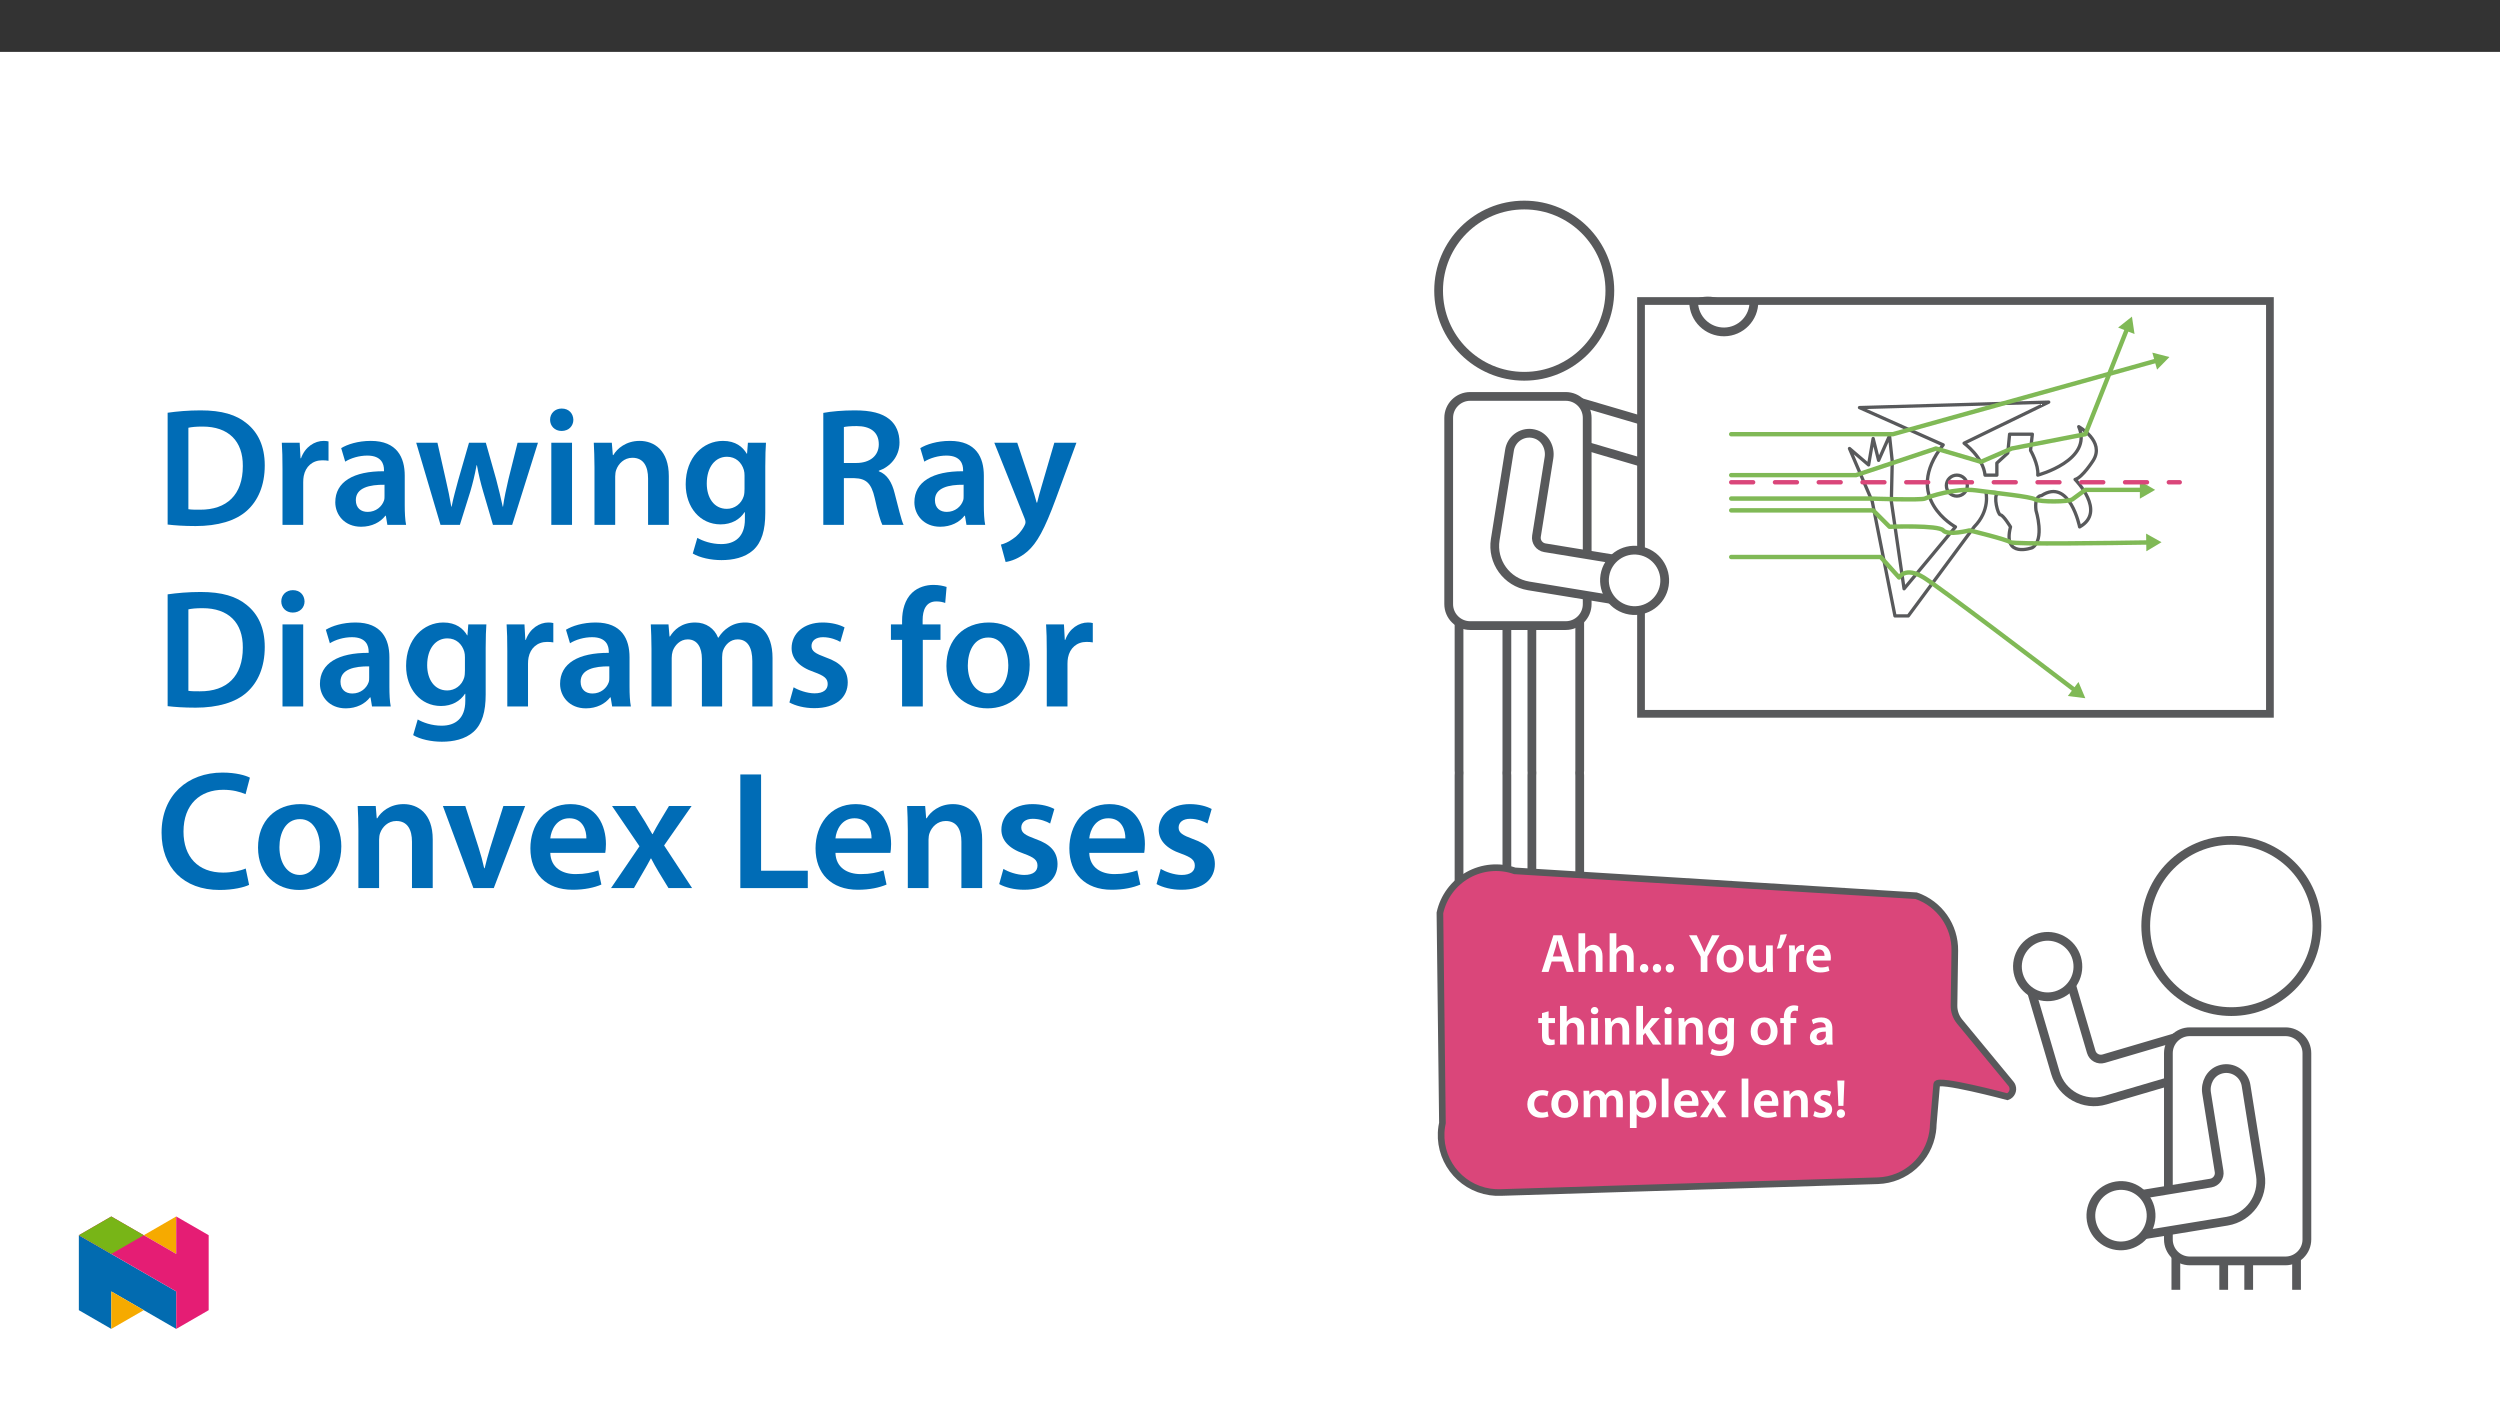 ﻿<?xml version="1.0" encoding="utf-8"?>
<svg xmlns="http://www.w3.org/2000/svg" xmlns:xlink="http://www.w3.org/1999/xlink" viewBox="0 0 960 540" version="1.1">
  <rect x="0" y="0" width="960" height="540" fill="#333333" stroke="none"/>
  <defs>
    <g>
      <symbol overflow="visible" id="glyph0-0">
        <path style="stroke:none;" d="M 0 0 L 10.469 0 L 10.469 -14.641 L 0 -14.641 Z M 5.234 -8.266 L 1.672 -13.594 L 8.766 -13.594 Z M 5.859 -7.328 L 9.422 -12.656 L 9.422 -1.984 Z M 1.672 -1.047 L 5.234 -6.375 L 8.766 -1.047 Z M 1.047 -12.656 L 4.578 -7.328 L 1.047 -1.984 Z M 1.047 -12.656 " />
      </symbol>
      <symbol overflow="visible" id="glyph0-1">
        <path style="stroke:none;" d="M 8.766 -4 L 10.047 0 L 12.828 0 L 8.219 -14.094 L 4.953 -14.094 L 0.422 0 L 3.078 0 L 4.281 -4 Z M 4.734 -5.938 L 5.812 -9.422 C 6.047 -10.25 6.281 -11.234 6.469 -12.047 L 6.531 -12.047 C 6.734 -11.234 6.969 -10.266 7.234 -9.422 L 8.328 -5.938 Z M 4.734 -5.938 " />
      </symbol>
      <symbol overflow="visible" id="glyph0-2">
        <path style="stroke:none;" d="M 1.375 0 L 3.953 0 L 3.953 -6.109 C 3.953 -6.375 3.969 -6.656 4.062 -6.891 C 4.359 -7.656 5.062 -8.328 6.062 -8.328 C 7.484 -8.328 8.031 -7.203 8.031 -5.734 L 8.031 0 L 10.609 0 L 10.609 -6 C 10.609 -9.266 8.781 -10.422 7.047 -10.422 C 6.406 -10.422 5.797 -10.25 5.266 -9.953 C 4.75 -9.688 4.312 -9.297 4 -8.812 L 3.953 -8.812 L 3.953 -14.859 L 1.375 -14.859 Z M 1.375 0 " />
      </symbol>
      <symbol overflow="visible" id="glyph0-3">
        <path style="stroke:none;" d="M 2.641 0.234 C 3.625 0.234 4.25 -0.484 4.25 -1.422 C 4.25 -2.406 3.594 -3.078 2.656 -3.078 C 1.734 -3.078 1.062 -2.391 1.062 -1.422 C 1.062 -0.484 1.719 0.234 2.641 0.234 Z M 2.641 0.234 " />
      </symbol>
      <symbol overflow="visible" id="glyph0-4">
        <path style="stroke:none;" d="M 7.266 0 L 7.266 -5.938 L 11.953 -14.094 L 9.031 -14.094 L 7.344 -10.484 C 6.859 -9.453 6.469 -8.578 6.125 -7.672 L 6.062 -7.672 C 5.688 -8.641 5.328 -9.438 4.859 -10.484 L 3.156 -14.094 L 0.203 -14.094 L 4.688 -5.875 L 4.688 0 Z M 7.266 0 " />
      </symbol>
      <symbol overflow="visible" id="glyph0-5">
        <path style="stroke:none;" d="M 6 -10.422 C 2.922 -10.422 0.734 -8.375 0.734 -5.016 C 0.734 -1.734 2.969 0.234 5.844 0.234 C 8.438 0.234 11.062 -1.438 11.062 -5.188 C 11.062 -8.281 9.031 -10.422 6 -10.422 Z M 5.938 -8.562 C 7.703 -8.562 8.406 -6.719 8.406 -5.125 C 8.406 -3.047 7.391 -1.625 5.922 -1.625 C 4.375 -1.625 3.391 -3.125 3.391 -5.078 C 3.391 -6.781 4.125 -8.562 5.938 -8.562 Z M 5.938 -8.562 " />
      </symbol>
      <symbol overflow="visible" id="glyph0-6">
        <path style="stroke:none;" d="M 10.5 -10.188 L 7.922 -10.188 L 7.922 -4.031 C 7.922 -3.75 7.891 -3.453 7.781 -3.25 C 7.531 -2.578 6.859 -1.859 5.812 -1.859 C 4.453 -1.859 3.906 -2.953 3.906 -4.641 L 3.906 -10.188 L 1.344 -10.188 L 1.344 -4.203 C 1.344 -0.875 3.031 0.234 4.875 0.234 C 6.719 0.234 7.719 -0.812 8.141 -1.531 L 8.219 -1.531 L 8.344 0 L 10.594 0 C 10.547 -0.844 10.5 -1.844 10.5 -3.047 Z M 10.5 -10.188 " />
      </symbol>
      <symbol overflow="visible" id="glyph0-7">
        <path style="stroke:none;" d="M 1.969 -14.297 C 1.719 -12.594 1.156 -10.531 0.578 -8.953 L 2.172 -9.125 C 2.969 -10.438 3.891 -12.578 4.453 -14.5 Z M 1.969 -14.297 " />
      </symbol>
      <symbol overflow="visible" id="glyph0-8">
        <path style="stroke:none;" d="M 1.375 0 L 3.953 0 L 3.953 -5.297 C 3.953 -5.562 3.969 -5.844 4.016 -6.062 C 4.25 -7.234 5.109 -8.016 6.312 -8.016 C 6.625 -8.016 6.859 -7.984 7.094 -7.953 L 7.094 -10.359 C 6.891 -10.391 6.734 -10.422 6.484 -10.422 C 5.375 -10.422 4.188 -9.688 3.688 -8.266 L 3.594 -8.266 L 3.5 -10.188 L 1.281 -10.188 C 1.359 -9.297 1.375 -8.281 1.375 -6.906 Z M 1.375 0 " />
      </symbol>
      <symbol overflow="visible" id="glyph0-9">
        <path style="stroke:none;" d="M 10.016 -4.375 C 10.062 -4.609 10.109 -4.984 10.109 -5.453 C 10.109 -7.703 9.016 -10.422 5.719 -10.422 C 2.453 -10.422 0.734 -7.766 0.734 -4.938 C 0.734 -1.812 2.672 0.203 5.984 0.203 C 7.453 0.203 8.656 -0.062 9.547 -0.438 L 9.141 -2.203 C 8.375 -1.922 7.531 -1.734 6.344 -1.734 C 4.688 -1.734 3.266 -2.531 3.203 -4.375 Z M 3.203 -6.172 C 3.312 -7.219 3.969 -8.656 5.562 -8.656 C 7.281 -8.656 7.703 -7.109 7.672 -6.172 Z M 3.203 -6.172 " />
      </symbol>
      <symbol overflow="visible" id="glyph0-10">
        <path style="stroke:none;" d="M 1.797 -12.094 L 1.797 -10.188 L 0.359 -10.188 L 0.359 -8.266 L 1.797 -8.266 L 1.797 -3.469 C 1.797 -2.141 2.047 -1.188 2.609 -0.609 C 3.094 -0.078 3.875 0.234 4.828 0.234 C 5.625 0.234 6.312 0.109 6.688 -0.047 L 6.625 -1.984 C 6.359 -1.906 6.109 -1.891 5.656 -1.891 C 4.672 -1.891 4.328 -2.516 4.328 -3.766 L 4.328 -8.266 L 6.781 -8.266 L 6.781 -10.188 L 4.328 -10.188 L 4.328 -12.797 Z M 1.797 -12.094 " />
      </symbol>
      <symbol overflow="visible" id="glyph0-11">
        <path style="stroke:none;" d="M 3.953 0 L 3.953 -10.188 L 1.375 -10.188 L 1.375 0 Z M 2.672 -14.438 C 1.812 -14.438 1.234 -13.828 1.234 -13.031 C 1.234 -12.281 1.797 -11.656 2.656 -11.656 C 3.562 -11.656 4.125 -12.281 4.125 -13.031 C 4.094 -13.828 3.562 -14.438 2.672 -14.438 Z M 2.672 -14.438 " />
      </symbol>
      <symbol overflow="visible" id="glyph0-12">
        <path style="stroke:none;" d="M 1.375 0 L 3.953 0 L 3.953 -6 C 3.953 -6.297 4 -6.609 4.078 -6.828 C 4.359 -7.594 5.062 -8.328 6.094 -8.328 C 7.484 -8.328 8.031 -7.219 8.031 -5.75 L 8.031 0 L 10.609 0 L 10.609 -6.047 C 10.609 -9.266 8.766 -10.422 6.984 -10.422 C 5.297 -10.422 4.188 -9.453 3.719 -8.656 L 3.641 -8.656 L 3.516 -10.188 L 1.281 -10.188 C 1.344 -9.312 1.375 -8.328 1.375 -7.156 Z M 1.375 0 " />
      </symbol>
      <symbol overflow="visible" id="glyph0-13">
        <path style="stroke:none;" d="M 3.953 -14.859 L 1.375 -14.859 L 1.375 0 L 3.953 0 L 3.953 -3.469 L 4.812 -4.5 L 7.734 0 L 10.906 0 L 6.594 -6.031 L 10.375 -10.188 L 7.281 -10.188 L 4.797 -6.906 C 4.547 -6.547 4.25 -6.109 4 -5.719 L 3.953 -5.719 Z M 3.953 -14.859 " />
      </symbol>
      <symbol overflow="visible" id="glyph0-14">
        <path style="stroke:none;" d="M 10.609 -7.266 C 10.609 -8.656 10.656 -9.5 10.688 -10.188 L 8.453 -10.188 L 8.344 -8.828 L 8.281 -8.828 C 7.828 -9.672 6.922 -10.422 5.359 -10.422 C 2.906 -10.422 0.734 -8.391 0.734 -5.047 C 0.734 -2.156 2.531 -0.062 5.062 -0.062 C 6.422 -0.062 7.453 -0.672 8.016 -1.562 L 8.078 -1.562 L 8.078 -0.688 C 8.078 1.5 6.828 2.391 5.141 2.391 C 3.906 2.391 2.828 1.984 2.172 1.609 L 1.594 3.562 C 2.484 4.078 3.875 4.375 5.172 4.375 C 6.562 4.375 8.062 4.078 9.094 3.141 C 10.172 2.172 10.609 0.656 10.609 -1.484 Z M 8.031 -4.453 C 8.031 -4.156 8.016 -3.812 7.922 -3.562 C 7.641 -2.609 6.797 -1.984 5.844 -1.984 C 4.219 -1.984 3.344 -3.391 3.344 -5.125 C 3.344 -7.203 4.422 -8.453 5.859 -8.453 C 6.953 -8.453 7.672 -7.734 7.953 -6.797 C 8.016 -6.594 8.031 -6.359 8.031 -6.109 Z M 8.031 -4.453 " />
      </symbol>
      <symbol overflow="visible" id="glyph0-15">
        <path style="stroke:none;" d="M 4.25 0 L 4.25 -8.266 L 6.438 -8.266 L 6.438 -10.188 L 4.219 -10.188 L 4.219 -10.719 C 4.219 -11.969 4.641 -13.031 5.922 -13.031 C 6.406 -13.031 6.734 -12.953 7.016 -12.844 L 7.203 -14.828 C 6.797 -14.953 6.25 -15.078 5.562 -15.078 C 4.672 -15.078 3.656 -14.812 2.906 -14.094 C 2.031 -13.266 1.672 -11.953 1.672 -10.625 L 1.672 -10.188 L 0.297 -10.188 L 0.297 -8.266 L 1.672 -8.266 L 1.672 0 Z M 4.25 0 " />
      </symbol>
      <symbol overflow="visible" id="glyph0-16">
        <path style="stroke:none;" d="M 9.297 -6.109 C 9.297 -8.344 8.344 -10.422 5.078 -10.422 C 3.469 -10.422 2.156 -9.984 1.375 -9.516 L 1.906 -7.844 C 2.594 -8.281 3.641 -8.594 4.641 -8.594 C 6.438 -8.594 6.719 -7.484 6.719 -6.828 L 6.719 -6.656 C 2.953 -6.672 0.672 -5.359 0.672 -2.797 C 0.672 -1.25 1.812 0.234 3.875 0.234 C 5.203 0.234 6.281 -0.328 6.859 -1.125 L 6.953 -1.125 L 7.141 0 L 9.453 0 C 9.328 -0.625 9.297 -1.531 9.297 -2.453 Z M 6.781 -3.578 C 6.781 -3.391 6.781 -3.203 6.719 -3.016 C 6.469 -2.281 5.734 -1.609 4.688 -1.609 C 3.875 -1.609 3.219 -2.078 3.219 -3.078 C 3.219 -4.625 4.953 -5 6.781 -4.984 Z M 6.781 -3.578 " />
      </symbol>
      <symbol overflow="visible" id="glyph0-17">
        <path style="stroke:none;" d="M 8.516 -2.219 C 8.016 -2.016 7.359 -1.812 6.484 -1.812 C 4.734 -1.812 3.375 -3.016 3.375 -5.109 C 3.344 -6.969 4.516 -8.406 6.484 -8.406 C 7.406 -8.406 8.016 -8.219 8.406 -8.016 L 8.891 -9.953 C 8.312 -10.203 7.344 -10.422 6.406 -10.422 C 2.828 -10.422 0.734 -8.062 0.734 -5 C 0.734 -1.844 2.797 0.203 5.984 0.203 C 7.266 0.203 8.328 -0.062 8.875 -0.312 L 8.5 -2.219 Z M 8.516 -2.219 " />
      </symbol>
      <symbol overflow="visible" id="glyph0-18">
        <path style="stroke:none;" d="M 1.375 0 L 3.891 0 L 3.891 -6.031 C 3.891 -6.312 3.938 -6.609 4.016 -6.891 C 4.266 -7.578 4.922 -8.328 5.875 -8.328 C 7.078 -8.328 7.641 -7.328 7.641 -5.906 L 7.641 0 L 10.141 0 L 10.141 -6.109 C 10.141 -6.406 10.188 -6.734 10.266 -6.969 C 10.547 -7.703 11.188 -8.328 12.078 -8.328 C 13.312 -8.328 13.891 -7.328 13.891 -5.625 L 13.891 0 L 16.406 0 L 16.406 -6 C 16.406 -9.266 14.688 -10.422 13.016 -10.422 C 12.156 -10.422 11.5 -10.203 10.922 -9.812 C 10.469 -9.516 10.047 -9.094 9.688 -8.531 L 9.625 -8.531 C 9.203 -9.672 8.156 -10.422 6.828 -10.422 C 5.078 -10.422 4.156 -9.484 3.688 -8.688 L 3.594 -8.688 L 3.469 -10.188 L 1.281 -10.188 C 1.344 -9.312 1.375 -8.328 1.375 -7.156 Z M 1.375 0 " />
      </symbol>
      <symbol overflow="visible" id="glyph0-19">
        <path style="stroke:none;" d="M 1.375 4.141 L 3.953 4.141 L 3.953 -1.125 L 4 -1.125 C 4.516 -0.312 5.594 0.234 6.859 0.234 C 9.188 0.234 11.5 -1.547 11.5 -5.234 C 11.5 -8.406 9.562 -10.422 7.219 -10.422 C 5.672 -10.422 4.484 -9.766 3.719 -8.625 L 3.656 -8.625 L 3.531 -10.188 L 1.281 -10.188 C 1.344 -9.234 1.375 -8.141 1.375 -6.797 Z M 3.953 -5.844 C 3.953 -6.047 4 -6.281 4.031 -6.484 C 4.312 -7.609 5.297 -8.391 6.359 -8.391 C 8.016 -8.391 8.891 -6.922 8.891 -5.125 C 8.891 -3.125 7.922 -1.75 6.297 -1.75 C 5.188 -1.75 4.281 -2.516 4.016 -3.562 C 3.969 -3.781 3.953 -4.016 3.953 -4.266 Z M 3.953 -5.844 " />
      </symbol>
      <symbol overflow="visible" id="glyph0-20">
        <path style="stroke:none;" d="M 1.375 0 L 3.953 0 L 3.953 -14.859 L 1.375 -14.859 Z M 1.375 0 " />
      </symbol>
      <symbol overflow="visible" id="glyph0-21">
        <path style="stroke:none;" d="M 0.234 -10.188 L 3.625 -5.188 L 0.078 0 L 2.922 0 L 4.125 -2.031 C 4.438 -2.594 4.75 -3.094 5.016 -3.688 L 5.078 -3.688 C 5.375 -3.125 5.672 -2.578 6 -2.031 L 7.234 0 L 10.172 0 L 6.688 -5.297 L 10.109 -10.188 L 7.297 -10.188 L 6.172 -8.312 C 5.859 -7.781 5.562 -7.266 5.266 -6.688 L 5.203 -6.688 C 4.938 -7.219 4.641 -7.719 4.312 -8.266 L 3.078 -10.188 L 0.203 -10.188 Z M 0.234 -10.188 " />
      </symbol>
      <symbol overflow="visible" id="glyph0-22">
        <path style="stroke:none;" d="M 0.75 -0.5 C 1.5 -0.078 2.609 0.203 3.844 0.203 C 6.547 0.203 7.984 -1.125 7.984 -2.984 C 7.969 -4.5 7.141 -5.438 5.266 -6.094 C 3.969 -6.562 3.5 -6.859 3.5 -7.516 C 3.5 -8.141 4 -8.594 4.922 -8.594 C 5.812 -8.594 6.656 -8.266 7.047 -8.016 L 7.594 -9.812 C 6.984 -10.141 6 -10.422 4.875 -10.422 C 2.516 -10.422 1.031 -9.031 1.031 -7.234 C 1.031 -6.031 1.844 -4.938 3.828 -4.266 C 5.078 -3.812 5.5 -3.469 5.5 -2.781 C 5.5 -2.109 5 -1.625 3.875 -1.625 C 2.953 -1.625 1.844 -2.031 1.281 -2.391 L 0.734 -0.5 Z M 0.75 -0.5 " />
      </symbol>
      <symbol overflow="visible" id="glyph0-23">
        <path style="stroke:none;" d="M 3.594 -4.359 L 3.969 -14.094 L 1.234 -14.094 L 1.656 -4.359 Z M 2.594 0.234 C 3.578 0.234 4.203 -0.484 4.203 -1.406 C 4.188 -2.359 3.578 -3.031 2.609 -3.031 C 1.672 -3.031 1.031 -2.359 1.031 -1.406 C 1.031 -0.484 1.672 0.234 2.594 0.234 Z M 2.594 0.234 " />
      </symbol>
      <symbol overflow="visible" id="glyph1-0">
        <path style="stroke:none;" d="M 0 0 L 32.375 0 L 32.375 -45.328 L 0 -45.328 Z M 16.188 -25.578 L 5.188 -42.094 L 27.188 -42.094 Z M 18.125 -22.656 L 29.141 -39.172 L 29.141 -6.156 Z M 5.188 -3.234 L 16.188 -19.75 L 27.188 -3.234 Z M 3.234 -39.172 L 14.25 -22.656 L 3.234 -6.156 Z M 3.234 -39.172 " />
      </symbol>
      <symbol overflow="visible" id="glyph1-1">
        <path style="stroke:none;" d="M 4.594 -0.125 C 7.25 0.188 10.75 0.453 15.344 0.453 C 23.828 0.453 30.75 -1.547 35.094 -5.5 C 39.234 -9.266 41.891 -15.016 41.891 -22.859 C 41.891 -30.234 39.297 -35.484 35.031 -38.922 C 31.016 -42.281 25.453 -43.969 17.281 -43.969 C 12.562 -43.969 8.156 -43.578 4.594 -43.062 Z M 12.562 -37.297 C 13.734 -37.562 15.469 -37.75 18 -37.75 C 27.969 -37.75 33.547 -32.188 33.469 -22.594 C 33.469 -11.531 27.328 -5.766 16.969 -5.828 C 15.344 -5.828 13.656 -5.828 12.562 -6.016 Z M 12.562 -37.297 " />
      </symbol>
      <symbol overflow="visible" id="glyph1-2">
        <path style="stroke:none;" d="M 4.281 0 L 12.234 0 L 12.234 -16.375 C 12.234 -17.219 12.297 -18.062 12.438 -18.781 C 13.141 -22.406 15.797 -24.797 19.547 -24.797 C 20.531 -24.797 21.234 -24.734 21.953 -24.609 L 21.953 -32.047 C 21.297 -32.188 20.844 -32.25 20.078 -32.25 C 16.641 -32.25 12.953 -29.984 11.391 -25.578 L 11.203 -25.578 L 10.875 -31.531 L 4.016 -31.531 C 4.203 -28.75 4.281 -25.641 4.281 -21.375 Z M 4.281 0 " />
      </symbol>
      <symbol overflow="visible" id="glyph1-3">
        <path style="stroke:none;" d="M 28.75 -18.906 C 28.75 -25.828 25.828 -32.25 15.734 -32.25 C 10.75 -32.25 6.672 -30.891 4.344 -29.469 L 5.891 -24.281 C 8.031 -25.641 11.266 -26.609 14.375 -26.609 C 19.938 -26.609 20.781 -23.188 20.781 -21.109 L 20.781 -20.594 C 9.125 -20.656 2.078 -16.578 2.078 -8.672 C 2.078 -3.891 5.641 0.719 11.984 0.719 C 16.125 0.719 19.422 -1.031 21.297 -3.5 L 21.5 -3.5 L 22.078 0 L 29.266 0 C 28.875 -1.938 28.75 -4.734 28.75 -7.578 Z M 20.984 -11.078 C 20.984 -10.484 20.984 -9.906 20.781 -9.328 C 20 -7.062 17.734 -4.984 14.5 -4.984 C 11.984 -4.984 9.969 -6.406 9.969 -9.516 C 9.969 -14.312 15.344 -15.469 20.984 -15.406 Z M 20.984 -11.078 " />
      </symbol>
      <symbol overflow="visible" id="glyph1-4">
        <path style="stroke:none;" d="M 0.906 -31.531 L 10.234 0 L 17.672 0 L 21.688 -12.828 C 22.594 -15.922 23.375 -19.031 24.094 -22.922 L 24.219 -22.922 C 24.922 -19.094 25.641 -16.125 26.609 -12.828 L 30.375 0 L 37.75 0 L 47.656 -31.531 L 39.828 -31.531 L 36.328 -17.547 C 35.484 -13.859 34.703 -10.422 34.25 -7 L 34.125 -7 C 33.406 -10.422 32.562 -13.859 31.594 -17.547 L 27.641 -31.531 L 21.172 -31.531 L 17.031 -17.156 C 16.188 -13.922 15.156 -10.422 14.5 -7 L 14.375 -7 C 13.797 -10.422 13.078 -13.859 12.297 -17.219 L 9.062 -31.531 Z M 0.906 -31.531 " />
      </symbol>
      <symbol overflow="visible" id="glyph1-5">
        <path style="stroke:none;" d="M 12.234 0 L 12.234 -31.531 L 4.281 -31.531 L 4.281 0 Z M 8.281 -44.672 C 5.641 -44.672 3.812 -42.797 3.812 -40.344 C 3.812 -38.016 5.562 -36.062 8.219 -36.062 C 11 -36.062 12.75 -38.016 12.75 -40.344 C 12.688 -42.797 11 -44.672 8.281 -44.672 Z M 8.281 -44.672 " />
      </symbol>
      <symbol overflow="visible" id="glyph1-6">
        <path style="stroke:none;" d="M 4.281 0 L 12.234 0 L 12.234 -18.578 C 12.234 -19.484 12.375 -20.469 12.625 -21.109 C 13.469 -23.5 15.672 -25.766 18.844 -25.766 C 23.188 -25.766 24.859 -22.344 24.859 -17.812 L 24.859 0 L 32.828 0 L 32.828 -18.719 C 32.828 -28.688 27.125 -32.25 21.625 -32.25 C 16.375 -32.25 12.953 -29.266 11.531 -26.812 L 11.328 -26.812 L 10.938 -31.531 L 4.016 -31.531 C 4.141 -28.812 4.281 -25.766 4.281 -22.141 Z M 4.281 0 " />
      </symbol>
      <symbol overflow="visible" id="glyph1-7">
        <path style="stroke:none;" d="M 32.828 -22.469 C 32.828 -26.812 32.953 -29.391 33.094 -31.531 L 26.156 -31.531 L 25.828 -27.328 L 25.703 -27.328 C 24.219 -29.922 21.438 -32.25 16.578 -32.25 C 9 -32.25 2.266 -25.969 2.266 -15.609 C 2.266 -6.672 7.828 -0.188 15.672 -0.188 C 19.875 -0.188 23.047 -2.078 24.859 -4.859 L 25 -4.859 L 25 -2.141 C 25 4.656 21.109 7.375 15.922 7.375 C 12.109 7.375 8.734 6.156 6.734 4.984 L 4.984 11 C 7.703 12.625 11.984 13.531 16 13.531 C 20.328 13.531 24.922 12.625 28.172 9.719 C 31.469 6.734 32.828 2 32.828 -4.594 Z M 24.859 -13.797 C 24.859 -12.891 24.797 -11.781 24.547 -11 C 23.641 -8.094 21.047 -6.156 18.062 -6.156 C 13.078 -6.156 10.359 -10.484 10.359 -15.859 C 10.359 -22.281 13.656 -26.156 18.125 -26.156 C 21.5 -26.156 23.766 -23.953 24.609 -21.047 C 24.797 -20.391 24.859 -19.688 24.859 -18.906 Z M 24.859 -13.797 " />
      </symbol>
      <symbol overflow="visible" id="glyph1-8">
        <path style="stroke:none;" d="M 4.594 0 L 12.5 0 L 12.5 -17.938 L 16.516 -17.938 C 21.047 -17.812 23.047 -16 24.344 -10.297 C 25.516 -4.859 26.609 -1.297 27.266 0 L 35.422 0 C 34.578 -1.688 33.406 -6.734 31.984 -12.172 C 30.953 -16.375 29.078 -19.422 25.906 -20.594 L 25.906 -20.781 C 30.047 -22.203 33.859 -26.031 33.859 -31.656 C 33.859 -35.422 32.5 -38.469 30.109 -40.469 C 27.125 -42.922 22.922 -43.969 16.641 -43.969 C 12.047 -43.969 7.641 -43.578 4.594 -43 Z M 12.5 -37.562 C 13.281 -37.75 14.891 -37.938 17.422 -37.938 C 22.594 -37.938 25.906 -35.672 25.906 -30.953 C 25.906 -26.609 22.594 -23.766 17.219 -23.766 L 12.5 -23.766 Z M 12.5 -37.562 " />
      </symbol>
      <symbol overflow="visible" id="glyph1-9">
        <path style="stroke:none;" d="M 0.516 -31.531 L 12.109 -2.594 C 12.438 -1.812 12.5 -1.359 12.5 -1.031 C 12.5 -0.641 12.375 -0.188 12.047 0.391 C 10.938 2.531 9.188 4.406 7.641 5.375 C 6.016 6.547 4.406 7.25 3.047 7.578 L 4.859 14.25 C 6.797 13.984 10.031 12.953 13.203 10.234 C 16.906 7 19.812 1.75 24.156 -10.031 L 32.047 -31.531 L 23.562 -31.531 L 18.641 -14.703 C 18 -12.688 17.422 -10.297 16.969 -8.547 L 16.766 -8.547 C 16.312 -10.297 15.609 -12.688 14.953 -14.641 L 9.328 -31.531 Z M 0.516 -31.531 " />
      </symbol>
      <symbol overflow="visible" id="glyph1-10">
        <path style="stroke:none;" d="M 4.281 0 L 12.047 0 L 12.047 -18.641 C 12.047 -19.547 12.172 -20.469 12.438 -21.297 C 13.203 -23.438 15.219 -25.766 18.188 -25.766 C 21.891 -25.766 23.641 -22.656 23.641 -18.266 L 23.641 0 L 31.406 0 L 31.406 -18.906 C 31.406 -19.812 31.531 -20.844 31.797 -21.562 C 32.641 -23.828 34.641 -25.766 37.359 -25.766 C 41.188 -25.766 43 -22.656 43 -17.422 L 43 0 L 50.766 0 L 50.766 -18.578 C 50.766 -28.688 45.453 -32.25 40.281 -32.25 C 37.625 -32.25 35.609 -31.594 33.797 -30.375 C 32.375 -29.469 31.078 -28.172 29.984 -26.422 L 29.844 -26.422 C 28.484 -29.922 25.25 -32.25 21.109 -32.25 C 15.734 -32.25 12.891 -29.328 11.391 -26.875 L 11.203 -26.875 L 10.812 -31.531 L 4.016 -31.531 C 4.141 -28.812 4.281 -25.766 4.281 -22.141 Z M 4.281 0 " />
      </symbol>
      <symbol overflow="visible" id="glyph1-11">
        <path style="stroke:none;" d="M 2.328 -1.547 C 4.656 -0.266 8.094 0.641 11.906 0.641 C 20.266 0.641 24.734 -3.5 24.734 -9.266 C 24.672 -13.922 22.078 -16.828 16.312 -18.844 C 12.297 -20.328 10.812 -21.234 10.812 -23.25 C 10.812 -25.188 12.375 -26.609 15.219 -26.609 C 18 -26.609 20.594 -25.578 21.891 -24.797 L 23.5 -30.375 C 21.625 -31.406 18.578 -32.25 15.094 -32.25 C 7.766 -32.25 3.172 -27.969 3.172 -22.406 C 3.172 -18.641 5.703 -15.281 11.844 -13.203 C 15.734 -11.781 17.031 -10.75 17.031 -8.609 C 17.031 -6.547 15.469 -5.047 11.984 -5.047 C 9.125 -5.047 5.703 -6.281 3.953 -7.375 Z M 2.328 -1.547 " />
      </symbol>
      <symbol overflow="visible" id="glyph1-12">
        <path style="stroke:none;" d="M 13.141 0 L 13.141 -25.578 L 19.938 -25.578 L 19.938 -31.531 L 13.078 -31.531 L 13.078 -33.156 C 13.078 -37.031 14.375 -40.344 18.328 -40.344 C 19.812 -40.344 20.844 -40.078 21.75 -39.75 L 22.281 -45.906 C 21.047 -46.297 19.359 -46.688 17.219 -46.688 C 14.438 -46.688 11.328 -45.844 9 -43.641 C 6.281 -41.047 5.188 -36.969 5.188 -32.891 L 5.188 -31.531 L 0.906 -31.531 L 0.906 -25.578 L 5.188 -25.578 L 5.188 0 Z M 13.141 0 " />
      </symbol>
      <symbol overflow="visible" id="glyph1-13">
        <path style="stroke:none;" d="M 18.578 -32.25 C 9.062 -32.25 2.266 -25.906 2.266 -15.547 C 2.266 -5.375 9.188 0.719 18.062 0.719 C 26.094 0.719 34.25 -4.469 34.25 -16.062 C 34.25 -25.641 27.969 -32.25 18.578 -32.25 Z M 18.391 -26.484 C 23.828 -26.484 26.031 -20.781 26.031 -15.859 C 26.031 -9.453 22.859 -5.047 18.328 -5.047 C 13.531 -5.047 10.484 -9.641 10.484 -15.734 C 10.484 -20.984 12.75 -26.484 18.391 -26.484 Z M 18.391 -26.484 " />
      </symbol>
      <symbol overflow="visible" id="glyph1-14">
        <path style="stroke:none;" d="M 34.578 -7.516 C 32.438 -6.609 29.078 -5.953 25.906 -5.953 C 16.25 -5.953 10.688 -12.047 10.688 -21.688 C 10.688 -32.188 17.094 -37.75 25.969 -37.75 C 29.531 -37.75 32.438 -36.969 34.516 -36.062 L 36.188 -42.406 C 34.578 -43.25 30.891 -44.359 25.641 -44.359 C 12.297 -44.359 2.266 -35.672 2.266 -21.297 C 2.266 -7.969 10.688 0.719 24.547 0.719 C 29.844 0.719 34 -0.328 35.875 -1.234 Z M 34.578 -7.516 " />
      </symbol>
      <symbol overflow="visible" id="glyph1-15">
        <path style="stroke:none;" d="M 0.719 -31.531 L 12.438 0 L 20.266 0 L 32.312 -31.531 L 23.953 -31.531 L 18.906 -15.547 C 18.062 -12.688 17.359 -10.234 16.766 -7.641 L 16.578 -7.641 C 16 -10.234 15.344 -12.75 14.438 -15.547 L 9.328 -31.531 Z M 0.719 -31.531 " />
      </symbol>
      <symbol overflow="visible" id="glyph1-16">
        <path style="stroke:none;" d="M 31.016 -13.531 C 31.141 -14.25 31.281 -15.406 31.281 -16.906 C 31.281 -23.828 27.906 -32.25 17.672 -32.25 C 7.578 -32.25 2.266 -24.016 2.266 -15.281 C 2.266 -5.641 8.281 0.641 18.516 0.641 C 23.047 0.641 26.812 -0.188 29.531 -1.359 L 28.359 -6.797 C 25.906 -5.953 23.312 -5.375 19.625 -5.375 C 14.5 -5.375 10.094 -7.828 9.906 -13.531 Z M 9.906 -19.094 C 10.234 -22.344 12.297 -26.812 17.219 -26.812 C 22.531 -26.812 23.828 -22.016 23.766 -19.094 Z M 9.906 -19.094 " />
      </symbol>
      <symbol overflow="visible" id="glyph1-17">
        <path style="stroke:none;" d="M 0.719 -31.531 L 11.266 -16.062 L 0.328 0 L 9.125 0 L 12.75 -6.281 C 13.734 -8.031 14.703 -9.578 15.609 -11.391 L 15.734 -11.391 C 16.641 -9.641 17.547 -7.969 18.578 -6.281 L 22.406 0 L 31.469 0 L 20.719 -16.375 L 31.281 -31.531 L 22.594 -31.531 L 19.094 -25.703 C 18.125 -24.094 17.219 -22.469 16.312 -20.719 L 16.188 -20.719 C 15.281 -22.344 14.375 -23.891 13.344 -25.578 L 9.578 -31.531 Z M 0.719 -31.531 " />
      </symbol>
      <symbol overflow="visible" id="glyph1-18">
        <path style="stroke:none;" d="M 4.594 0 L 30.5 0 L 30.5 -6.672 L 12.562 -6.672 L 12.562 -43.641 L 4.594 -43.641 Z M 4.594 0 " />
      </symbol>
    </g>
    <clipPath id="clip1">
      <path d="M 596 71.992 L 715 71.992 L 715 187 L 596 187 Z M 596 71.992 " />
    </clipPath>
    <clipPath id="clip2">
      <path d="M 543.016 71.992 L 666 71.992 L 666 193 L 543.016 193 Z M 543.016 71.992 " />
    </clipPath>
    <clipPath id="clip3">
      <path d="M 543.016 180 L 627 180 L 627 428 L 543.016 428 Z M 543.016 180 " />
    </clipPath>
    <clipPath id="clip4">
      <path d="M 543.016 180 L 655 180 L 655 428 L 543.016 428 Z M 543.016 180 " />
    </clipPath>
    <clipPath id="clip5">
      <path d="M 543.016 104 L 658 104 L 658 288 L 543.016 288 Z M 543.016 104 " />
    </clipPath>
    <clipPath id="clip6">
      <path d="M 543.016 118 L 678 118 L 678 279 L 543.016 279 Z M 543.016 118 " />
    </clipPath>
    <clipPath id="clip7">
      <path d="M 776 275 L 901.715 275 L 901.715 436 L 776 436 Z M 776 275 " />
    </clipPath>
    <clipPath id="clip8">
      <path d="M 863 471 L 882 471 L 882 495.293 L 863 495.293 Z M 863 471 " />
    </clipPath>
    <clipPath id="clip9">
      <path d="M 815 424 L 901.715 424 L 901.715 495.293 L 815 495.293 Z M 815 424 " />
    </clipPath>
    <clipPath id="clip10">
      <path d="M 835 471 L 854 471 L 854 495.293 L 835 495.293 Z M 835 471 " />
    </clipPath>
    <clipPath id="clip11">
      <path d="M 787 424 L 901.715 424 L 901.715 495.293 L 787 495.293 Z M 787 424 " />
    </clipPath>
    <clipPath id="clip12">
      <path d="M 785 348 L 901.715 348 L 901.715 495.293 L 785 495.293 Z M 785 348 " />
    </clipPath>
    <clipPath id="clip13">
      <path d="M 764 362 L 901.715 362 L 901.715 495.293 L 764 495.293 Z M 764 362 " />
    </clipPath>
    <clipPath id="clip14">
      <path d="M 755 407 L 874 407 L 874 495.293 L 755 495.293 Z M 755 407 " />
    </clipPath>
    <clipPath id="clip15">
      <path d="M 602 71.992 L 722 71.992 L 722 175 L 602 175 Z M 602 71.992 " />
    </clipPath>
    <clipPath id="clip16">
      <path d="M 543.016 297 L 809 297 L 809 495 L 543.016 495 Z M 543.016 297 " />
    </clipPath>
    <clipPath id="clip17">
      <path d="M 30.277 474 L 68 474 L 68 510.301 L 30.277 510.301 Z M 30.277 474 " />
    </clipPath>
    <clipPath id="clip18">
      <path d="M 42 495 L 56 495 L 56 510.301 L 42 510.301 Z M 42 495 " />
    </clipPath>
    <clipPath id="clip19">
      <path d="M 55 467.125 L 68 467.125 L 68 482 L 55 482 Z M 55 467.125 " />
    </clipPath>
    <clipPath id="clip20">
      <path d="M 30.277 467.125 L 80.133 467.125 L 80.133 510.301 L 30.277 510.301 Z M 30.277 467.125 " />
    </clipPath>
    <clipPath id="clip21">
      <path d="M 30.277 467.125 L 56 467.125 L 56 482 L 30.277 482 Z M 30.277 467.125 " />
    </clipPath>
  </defs>
  <g id="surface1">
    <path style=" stroke:none;fill-rule:nonzero;fill:rgb(100%,100%,100%);fill-opacity:1;" d="M 0 559.926 L 960 559.926 L 960 19.926 L 0 19.926 Z M 0 559.926 " />
    <path style=" stroke:none;fill-rule:nonzero;fill:rgb(100%,100%,100%);fill-opacity:1;" d="M 652.871 168.027 L 662.586 135.016 C 663.676 131.32 662.156 127.148 658.684 125.48 C 654.84 123.602 650.199 125.195 648.324 129.043 C 648.137 129.43 647.977 129.832 647.855 130.25 L 639.117 159.945 C 638.512 161.996 636.359 163.168 634.312 162.566 L 605.012 153.945 C 601.312 152.855 597.141 154.375 595.473 157.848 C 593.598 161.691 595.191 166.328 599.035 168.203 C 599.422 168.395 599.828 168.551 600.242 168.676 L 633.652 178.504 C 641.855 180.918 650.457 176.227 652.871 168.027 " />
    <path style="fill:none;stroke-width:3.955;stroke-linecap:butt;stroke-linejoin:miter;stroke:rgb(34.499%,34.9%,35.699%);stroke-opacity:1;stroke-miterlimit:10;" d="M -0.001 -0 L 11.428 38.837 C 12.71 43.184 10.922 48.092 6.837 50.055 C 2.315 52.265 -3.145 50.39 -5.351 45.864 C -5.571 45.409 -5.76 44.935 -5.902 44.444 L -16.182 9.508 C -16.895 7.095 -19.427 5.717 -21.835 6.424 L -56.306 16.567 C -60.659 17.849 -65.567 16.061 -67.529 11.976 C -69.735 7.454 -67.86 1.999 -63.338 -0.207 C -62.883 -0.432 -62.405 -0.616 -61.918 -0.763 L -22.612 -12.326 C -12.961 -15.166 -2.841 -9.647 -0.001 -0 Z M -0.001 -0 " transform="matrix(0.85,0,0,-0.85,652.872,168.027)" />
    <path style=" stroke:none;fill-rule:nonzero;fill:rgb(100%,100%,100%);fill-opacity:1;" d="M 659.113 116.062 C 652.965 114.254 646.512 117.77 644.699 123.922 C 642.891 130.074 646.41 136.527 652.559 138.336 C 658.711 140.145 665.164 136.625 666.973 130.477 C 668.781 124.324 665.262 117.875 659.113 116.062 " />
    <g clip-path="url(#clip1)" clip-rule="nonzero">
      <path style="fill:none;stroke-width:3.955;stroke-linecap:butt;stroke-linejoin:miter;stroke:rgb(34.499%,34.9%,35.699%);stroke-opacity:1;stroke-miterlimit:10;" d="M -0 0 C -7.234 2.128 -14.826 -2.008 -16.958 -9.246 C -19.086 -16.484 -14.945 -24.076 -7.712 -26.204 C -0.474 -28.331 7.118 -24.191 9.246 -16.957 C 11.374 -9.719 7.233 -2.132 -0 0 Z M -0 0 " transform="matrix(0.85,0,0,-0.85,659.114,116.063)" />
    </g>
    <path style="fill-rule:nonzero;fill:rgb(100%,100%,100%);fill-opacity:1;stroke-width:3.494;stroke-linecap:butt;stroke-linejoin:miter;stroke:rgb(34.499%,34.9%,35.699%);stroke-opacity:1;stroke-miterlimit:10;" d="M 102.515 446.711 L 386.628 446.711 L 386.628 260.222 L 102.515 260.222 Z M 102.515 446.711 " transform="matrix(0.85,0,0,-0.85,543.015,495.294)" />
    <path style="fill:none;stroke-width:1.5;stroke-linecap:round;stroke-linejoin:round;stroke:rgb(34.499%,34.9%,35.699%);stroke-opacity:1;stroke-miterlimit:4;" d="M 0 -0.001 L 85.483 2.467 L 47.261 -16.094 C 47.261 -16.094 55.892 -22.399 56.715 -30.515 L 62.059 -30.515 L 62.059 -25.069 L 66.986 -20.547 L 67.813 -12.023 L 78.084 -12.023 L 77.261 -19.316 C 77.261 -19.316 80.961 -25.685 80.552 -30.515 C 80.552 -30.515 105.621 -23.838 99.045 -8.631 C 99.045 -8.631 110.961 -15.207 105.621 -23.838 C 105.621 -23.838 100.69 -31.646 97.399 -32.464 C 97.399 -32.464 111.784 -46.986 99.454 -53.907 C 99.454 -53.907 94.936 -31.471 82.193 -39.78 C 82.193 -39.78 78.907 -39.454 79.729 -46.439 C 79.729 -46.439 83.838 -59.592 78.084 -63.291 C 78.084 -63.291 64.523 -68.36 68.222 -53.907 C 68.222 -53.907 64.936 -48.493 63.7 -48.493 C 62.468 -48.493 60.345 -39.656 62.399 -38.921 C 64.454 -38.185 57.124 -38.222 57.124 -38.222 C 57.124 -38.222 59.178 -46.439 51.784 -53.907 L 22.036 -94.114 L 16.025 -94.114 L 5.754 -42.39 L -4.522 -18.493 L 4.109 -25.892 L 6.163 -13.971 L 8.631 -23.838 L 13.562 -12.739 L 14.794 -24.247 L 14.385 -42.39 L 20.138 -81.853 L 43.355 -53.907 C 43.355 -53.907 18.902 -40.685 37.808 -16.848 Z M 0 -0.001 " transform="matrix(0.85,0,0,-0.85,714.046,156.511)" />
    <path style="fill:none;stroke-width:1.5;stroke-linecap:round;stroke-linejoin:round;stroke:rgb(34.499%,34.9%,35.699%);stroke-opacity:1;stroke-miterlimit:4;" d="M -0.001 -0.001 C 2.614 -0.001 4.732 -2.119 4.732 -4.734 C 4.732 -7.349 2.614 -9.467 -0.001 -9.467 C -2.616 -9.467 -4.735 -7.349 -4.735 -4.734 C -4.735 -2.119 -2.616 -0.001 -0.001 -0.001 Z M -0.001 -0.001 " transform="matrix(0.85,0,0,-0.85,751.431,182.449)" />
    <path style=" stroke:none;fill-rule:nonzero;fill:rgb(100%,100%,100%);fill-opacity:1;" d="M 585.305 78.734 C 603.465 78.734 618.184 93.453 618.184 111.613 C 618.184 129.77 603.465 144.492 585.305 144.492 C 567.148 144.492 552.426 129.77 552.426 111.613 C 552.426 93.453 567.148 78.734 585.305 78.734 " />
    <g clip-path="url(#clip2)" clip-rule="nonzero">
      <path style="fill:none;stroke-width:3.955;stroke-linecap:butt;stroke-linejoin:miter;stroke:rgb(34.499%,34.9%,35.699%);stroke-opacity:1;stroke-miterlimit:10;" d="M -0.002 -0.002 C 21.363 -0.002 38.679 -17.318 38.679 -38.683 C 38.679 -60.043 21.363 -77.364 -0.002 -77.364 C -21.362 -77.364 -38.683 -60.043 -38.683 -38.683 C -38.683 -17.318 -21.362 -0.002 -0.002 -0.002 Z M -0.002 -0.002 " transform="matrix(0.85,0,0,-0.85,585.306,78.733)" />
    </g>
    <path style=" stroke:none;fill-rule:nonzero;fill:rgb(100%,100%,100%);fill-opacity:1;" d="M 578.641 236.84 C 578.625 231.766 574.5 227.668 569.426 227.684 C 564.375 227.695 560.281 231.789 560.27 236.84 L 560.27 295.828 C 560.336 296.473 560.336 297.121 560.27 297.766 L 560.27 371.258 C 560.281 376.332 564.406 380.434 569.48 380.418 C 574.535 380.402 578.625 376.312 578.641 371.258 L 578.641 297.766 C 578.57 297.121 578.57 296.473 578.641 295.828 Z M 578.641 236.84 " />
    <g clip-path="url(#clip3)" clip-rule="nonzero">
      <path style="fill:none;stroke-width:3.955;stroke-linecap:butt;stroke-linejoin:miter;stroke:rgb(34.499%,34.9%,35.699%);stroke-opacity:1;stroke-miterlimit:10;" d="M -0.001 0.002 C -0.02 5.972 -4.873 10.793 -10.842 10.774 C -16.784 10.76 -21.6 5.944 -21.614 0.002 L -21.614 -69.396 C -21.536 -70.154 -21.536 -70.917 -21.614 -71.675 L -21.614 -158.137 C -21.6 -164.106 -16.748 -168.932 -10.778 -168.913 C -4.831 -168.895 -0.02 -164.083 -0.001 -158.137 L -0.001 -71.675 C -0.084 -70.917 -0.084 -70.154 -0.001 -69.396 Z M -0.001 0.002 " transform="matrix(0.85,0,0,-0.85,578.642,236.842)" />
    </g>
    <path style=" stroke:none;fill-rule:nonzero;fill:rgb(100%,100%,100%);fill-opacity:1;" d="M 606.613 236.84 C 606.598 231.766 602.473 227.668 597.398 227.684 C 592.344 227.695 588.254 231.789 588.238 236.84 L 588.238 295.828 C 588.309 296.473 588.309 297.121 588.238 297.766 L 588.238 371.258 C 588.254 376.332 592.379 380.434 597.453 380.418 C 602.504 380.402 606.598 376.312 606.613 371.258 L 606.613 297.766 C 606.543 297.121 606.543 296.473 606.613 295.828 Z M 606.613 236.84 " />
    <g clip-path="url(#clip4)" clip-rule="nonzero">
      <path style="fill:none;stroke-width:3.955;stroke-linecap:butt;stroke-linejoin:miter;stroke:rgb(34.499%,34.9%,35.699%);stroke-opacity:1;stroke-miterlimit:10;" d="M 0.002 0.002 C -0.017 5.972 -4.87 10.793 -10.839 10.774 C -16.786 10.76 -21.598 5.944 -21.616 0.002 L -21.616 -69.396 C -21.533 -70.154 -21.533 -70.917 -21.616 -71.675 L -21.616 -158.137 C -21.598 -164.106 -16.745 -168.932 -10.775 -168.913 C -4.833 -168.895 -0.017 -164.083 0.002 -158.137 L 0.002 -71.675 C -0.081 -70.917 -0.081 -70.154 0.002 -69.396 Z M 0.002 0.002 " transform="matrix(0.85,0,0,-0.85,606.612,236.842)" />
    </g>
    <path style=" stroke:none;fill-rule:nonzero;fill:rgb(100%,100%,100%);fill-opacity:1;" d="M 564.543 152.227 L 601.238 152.227 C 605.789 152.227 609.48 155.918 609.48 160.473 L 609.48 231.98 C 609.48 236.535 605.789 240.227 601.238 240.227 L 564.543 240.227 C 559.988 240.227 556.297 236.535 556.297 231.98 L 556.297 160.473 C 556.297 155.918 559.988 152.227 564.543 152.227 " />
    <g clip-path="url(#clip5)" clip-rule="nonzero">
      <path style="fill:none;stroke-width:3.955;stroke-linecap:butt;stroke-linejoin:miter;stroke:rgb(34.499%,34.9%,35.699%);stroke-opacity:1;stroke-miterlimit:10;" d="M 0.002 0 L 43.173 0 C 48.527 0 52.87 -4.342 52.87 -9.701 L 52.87 -93.828 C 52.87 -99.186 48.527 -103.529 43.173 -103.529 L 0.002 -103.529 C -5.356 -103.529 -9.699 -99.186 -9.699 -93.828 L -9.699 -9.701 C -9.699 -4.342 -5.356 0 0.002 0 Z M 0.002 0 " transform="matrix(0.85,0,0,-0.85,564.541,152.227)" />
    </g>
    <path style=" stroke:none;fill-rule:nonzero;fill:rgb(100%,100%,100%);fill-opacity:1;" d="M 586.961 224.98 L 620.812 230.527 C 624.605 231.148 628.535 229.129 629.746 225.473 C 631.117 221.406 628.934 217 624.867 215.629 C 624.473 215.496 624.066 215.395 623.66 215.324 L 593.203 210.336 C 591.098 209.984 589.668 208 590.004 205.891 L 594.812 175.762 C 595.418 171.961 593.391 168.008 589.746 166.785 C 585.73 165.402 581.355 167.543 579.973 171.555 C 579.828 171.98 579.723 172.414 579.652 172.859 L 574.168 207.215 C 572.824 215.645 578.539 223.582 586.961 224.98 " />
    <g clip-path="url(#clip6)" clip-rule="nonzero">
      <path style="fill:none;stroke-width:3.955;stroke-linecap:butt;stroke-linejoin:miter;stroke:rgb(34.499%,34.9%,35.699%);stroke-opacity:1;stroke-miterlimit:10;" d="M 0 -0.001 L 39.826 -6.526 C 44.288 -7.257 48.911 -4.881 50.336 -0.58 C 51.949 4.204 49.38 9.388 44.596 11.001 C 44.132 11.157 43.654 11.277 43.176 11.36 L 7.344 17.228 C 4.867 17.642 3.185 19.976 3.58 22.458 L 9.237 57.904 C 9.95 62.375 7.565 67.026 3.277 68.464 C -1.447 70.091 -6.594 67.573 -8.221 62.853 C -8.391 62.352 -8.515 61.842 -8.598 61.318 L -15.05 20.9 C -16.631 10.983 -9.908 1.645 0 -0.001 Z M 0 -0.001 " transform="matrix(0.85,0,0,-0.85,586.961,224.98)" />
    </g>
    <path style=" stroke:none;fill-rule:nonzero;fill:rgb(100%,100%,100%);fill-opacity:1;" d="M 639.105 224.734 C 640.113 218.41 635.828 212.461 629.512 211.41 C 623.227 210.383 617.305 214.641 616.273 220.922 C 616.27 220.945 616.266 220.969 616.262 220.992 C 615.25 227.316 619.539 233.27 625.855 234.316 C 632.137 235.344 638.062 231.086 639.094 224.805 C 639.098 224.781 639.102 224.758 639.105 224.734 " />
    <path style="fill:none;stroke-width:3.955;stroke-linecap:butt;stroke-linejoin:miter;stroke:rgb(34.499%,34.9%,35.699%);stroke-opacity:1;stroke-miterlimit:10;" d="M 0.001 0.001 C 1.187 7.441 -3.855 14.44 -11.286 15.676 C -18.68 16.885 -25.647 11.876 -26.86 4.486 C -26.865 4.458 -26.869 4.431 -26.874 4.403 C -28.064 -3.037 -23.018 -10.041 -15.587 -11.272 C -8.197 -12.481 -1.226 -7.472 -0.013 -0.082 C -0.008 -0.054 -0.003 -0.027 0.001 0.001 Z M 0.001 0.001 " transform="matrix(0.85,0,0,-0.85,639.105,224.735)" />
    <path style=" stroke:none;fill-rule:nonzero;fill:rgb(100%,100%,100%);fill-opacity:1;" d="M 789.27 411.992 L 779.551 378.98 C 778.465 375.281 779.984 371.109 783.457 369.441 C 787.301 367.566 791.941 369.16 793.816 373.004 C 794.004 373.395 794.164 373.797 794.285 374.215 L 803.027 403.91 C 803.629 405.961 805.781 407.133 807.828 406.531 L 837.129 397.906 C 840.828 396.82 845 398.34 846.668 401.812 C 848.543 405.656 846.949 410.293 843.105 412.168 C 842.719 412.359 842.312 412.516 841.898 412.641 L 808.488 422.469 C 800.285 424.883 791.684 420.191 789.27 411.992 " />
    <path style="fill:none;stroke-width:3.955;stroke-linecap:butt;stroke-linejoin:miter;stroke:rgb(34.499%,34.9%,35.699%);stroke-opacity:1;stroke-miterlimit:10;" d="M 0.002 -0.002 L -11.432 38.836 C -12.71 43.188 -10.922 48.096 -6.837 50.058 C -2.315 52.264 3.145 50.389 5.351 45.867 C 5.571 45.407 5.76 44.934 5.902 44.442 L 16.187 9.507 C 16.895 7.094 19.427 5.715 21.835 6.423 L 56.307 16.57 C 60.659 17.847 65.567 16.06 67.529 11.974 C 69.735 7.452 67.86 1.997 63.338 -0.209 C 62.883 -0.434 62.405 -0.618 61.918 -0.765 L 22.612 -12.327 C 12.961 -15.167 2.842 -9.648 0.002 -0.002 Z M 0.002 -0.002 " transform="matrix(0.85,0,0,-0.85,789.268,411.991)" />
    <path style=" stroke:none;fill-rule:nonzero;fill:rgb(100%,100%,100%);fill-opacity:1;" d="M 783.027 360.027 C 789.176 358.219 795.629 361.734 797.441 367.887 C 799.25 374.035 795.73 380.488 789.582 382.301 C 783.43 384.109 776.977 380.59 775.168 374.441 C 773.359 368.289 776.879 361.84 783.027 360.027 " />
    <path style="fill:none;stroke-width:3.955;stroke-linecap:butt;stroke-linejoin:miter;stroke:rgb(34.499%,34.9%,35.699%);stroke-opacity:1;stroke-miterlimit:10;" d="M 0.001 0.001 C 7.234 2.128 14.826 -2.008 16.958 -9.246 C 19.086 -16.479 14.945 -24.071 7.712 -26.204 C 0.474 -28.331 -7.118 -24.191 -9.246 -16.957 C -11.374 -9.719 -7.233 -2.132 0.001 0.001 Z M 0.001 0.001 " transform="matrix(0.85,0,0,-0.85,783.027,360.028)" />
    <path style=" stroke:none;fill-rule:nonzero;fill:rgb(100%,100%,100%);fill-opacity:1;" d="M 856.836 322.699 C 874.992 322.699 889.715 337.418 889.715 355.578 C 889.715 373.734 874.992 388.457 856.836 388.457 C 838.676 388.457 823.957 373.734 823.957 355.578 C 823.957 337.418 838.676 322.699 856.836 322.699 " />
    <g clip-path="url(#clip7)" clip-rule="nonzero">
      <path style="fill:none;stroke-width:3.955;stroke-linecap:butt;stroke-linejoin:miter;stroke:rgb(34.499%,34.9%,35.699%);stroke-opacity:1;stroke-miterlimit:10;" d="M 0.002 -0.002 C 21.362 -0.002 38.683 -17.318 38.683 -38.683 C 38.683 -60.043 21.362 -77.364 0.002 -77.364 C -21.363 -77.364 -38.679 -60.043 -38.679 -38.683 C -38.679 -17.318 -21.363 -0.002 0.002 -0.002 Z M 0.002 -0.002 " transform="matrix(0.85,0,0,-0.85,856.834,322.698)" />
    </g>
    <g clip-path="url(#clip8)" clip-rule="nonzero">
      <path style=" stroke:none;fill-rule:nonzero;fill:rgb(100%,100%,100%);fill-opacity:1;" d="M 863.5 480.805 C 863.52 475.73 867.648 471.637 872.723 471.652 C 877.766 471.672 881.855 475.758 881.871 480.805 L 881.871 539.793 C 881.805 540.438 881.805 541.086 881.871 541.73 L 881.871 615.223 C 881.855 620.297 877.723 624.395 872.652 624.375 C 867.605 624.355 863.516 620.27 863.5 615.223 L 863.5 541.73 C 863.57 541.086 863.57 540.438 863.5 539.793 Z M 863.5 480.805 " />
    </g>
    <g clip-path="url(#clip9)" clip-rule="nonzero">
      <path style="fill:none;stroke-width:3.955;stroke-linecap:butt;stroke-linejoin:miter;stroke:rgb(34.499%,34.9%,35.699%);stroke-opacity:1;stroke-miterlimit:10;" d="M 0 0.001 C 0.023 5.971 4.881 10.787 10.851 10.769 C 16.784 10.746 21.595 5.939 21.614 0.001 L 21.614 -69.397 C 21.535 -70.155 21.535 -70.918 21.614 -71.676 L 21.614 -158.137 C 21.595 -164.107 16.733 -168.928 10.768 -168.905 C 4.83 -168.882 0.019 -164.075 0 -158.137 L 0 -71.676 C 0.083 -70.918 0.083 -70.155 0 -69.397 Z M 0 0.001 " transform="matrix(0.85,0,0,-0.85,863.5,480.806)" />
    </g>
    <g clip-path="url(#clip10)" clip-rule="nonzero">
      <path style=" stroke:none;fill-rule:nonzero;fill:rgb(100%,100%,100%);fill-opacity:1;" d="M 835.527 480.805 C 835.527 475.73 839.641 471.617 844.715 471.617 C 849.789 471.617 853.902 475.73 853.902 480.805 L 853.902 539.793 C 853.832 540.438 853.832 541.086 853.902 541.73 L 853.902 615.223 C 853.902 620.297 849.789 624.41 844.715 624.41 C 839.641 624.41 835.527 620.297 835.527 615.223 L 835.527 541.73 C 835.598 541.086 835.598 540.438 835.527 539.793 Z M 835.527 480.805 " />
    </g>
    <g clip-path="url(#clip11)" clip-rule="nonzero">
      <path style="fill:none;stroke-width:3.955;stroke-linecap:butt;stroke-linejoin:miter;stroke:rgb(34.499%,34.9%,35.699%);stroke-opacity:1;stroke-miterlimit:10;" d="M -0.001 0.001 C -0.001 5.971 4.838 10.81 10.807 10.81 C 16.777 10.81 21.616 5.971 21.616 0.001 L 21.616 -69.397 C 21.534 -70.155 21.534 -70.918 21.616 -71.676 L 21.616 -158.137 C 21.616 -164.107 16.777 -168.946 10.807 -168.946 C 4.838 -168.946 -0.001 -164.107 -0.001 -158.137 L -0.001 -71.676 C 0.081 -70.918 0.081 -70.155 -0.001 -69.397 Z M -0.001 0.001 " transform="matrix(0.85,0,0,-0.85,835.528,480.806)" />
    </g>
    <path style=" stroke:none;fill-rule:nonzero;fill:rgb(100%,100%,100%);fill-opacity:1;" d="M 877.598 484.191 L 840.902 484.191 C 836.352 484.191 832.66 480.5 832.66 475.945 L 832.66 404.438 C 832.66 399.883 836.352 396.191 840.902 396.191 L 877.598 396.191 C 882.152 396.191 885.844 399.883 885.844 404.438 L 885.844 475.945 C 885.844 480.5 882.152 484.191 877.598 484.191 " />
    <g clip-path="url(#clip12)" clip-rule="nonzero">
      <path style="fill:none;stroke-width:3.955;stroke-linecap:butt;stroke-linejoin:miter;stroke:rgb(34.499%,34.9%,35.699%);stroke-opacity:1;stroke-miterlimit:10;" d="M -0.002 -0.002 L -43.173 -0.002 C -48.527 -0.002 -52.87 4.341 -52.87 9.7 L -52.87 93.826 C -52.87 99.185 -48.527 103.528 -43.173 103.528 L -0.002 103.528 C 5.357 103.528 9.699 99.185 9.699 93.826 L 9.699 9.7 C 9.699 4.341 5.357 -0.002 -0.002 -0.002 Z M -0.002 -0.002 " transform="matrix(0.85,0,0,-0.85,877.599,484.19)" />
    </g>
    <path style=" stroke:none;fill-rule:nonzero;fill:rgb(100%,100%,100%);fill-opacity:1;" d="M 855.18 468.945 L 821.328 474.492 C 817.535 475.113 813.605 473.094 812.395 469.438 C 811.023 465.371 813.207 460.965 817.273 459.594 C 817.668 459.457 818.07 459.359 818.484 459.289 L 848.938 454.297 C 851.043 453.949 852.473 451.965 852.137 449.855 L 847.328 419.727 C 846.719 415.922 848.75 411.973 852.395 410.75 C 856.41 409.367 860.785 411.504 862.164 415.52 C 862.312 415.945 862.418 416.379 862.488 416.82 L 867.973 451.18 C 869.316 459.609 863.602 467.547 855.18 468.945 " />
    <g clip-path="url(#clip13)" clip-rule="nonzero">
      <path style="fill:none;stroke-width:3.955;stroke-linecap:butt;stroke-linejoin:miter;stroke:rgb(34.499%,34.9%,35.699%);stroke-opacity:1;stroke-miterlimit:10;" d="M -0.001 -0.002 L -39.826 -6.527 C -44.289 -7.258 -48.912 -4.882 -50.337 -0.581 C -51.95 4.203 -49.381 9.387 -44.597 11 C -44.132 11.161 -43.659 11.276 -43.172 11.359 L -7.345 17.232 C -4.868 17.641 -3.186 19.975 -3.581 22.457 L -9.238 57.903 C -9.955 62.379 -7.565 67.025 -3.278 68.464 C 1.447 70.09 6.594 67.577 8.216 62.852 C 8.391 62.351 8.515 61.841 8.597 61.322 L 15.05 20.899 C 16.63 10.982 9.907 1.644 -0.001 -0.002 Z M -0.001 -0.002 " transform="matrix(0.85,0,0,-0.85,855.181,468.944)" />
    </g>
    <path style=" stroke:none;fill-rule:nonzero;fill:rgb(100%,100%,100%);fill-opacity:1;" d="M 803.035 468.699 C 802.027 462.375 806.312 456.426 812.629 455.375 C 818.914 454.348 824.836 458.605 825.867 464.887 C 825.871 464.91 825.875 464.934 825.879 464.957 C 826.887 471.281 822.602 477.23 816.285 478.281 C 810.004 479.309 804.078 475.051 803.047 468.77 C 803.043 468.746 803.039 468.723 803.035 468.699 " />
    <g clip-path="url(#clip14)" clip-rule="nonzero">
      <path style="fill:none;stroke-width:3.955;stroke-linecap:butt;stroke-linejoin:miter;stroke:rgb(34.499%,34.9%,35.699%);stroke-opacity:1;stroke-miterlimit:10;" d="M -0.002 0.001 C -1.187 7.441 3.854 14.44 11.285 15.676 C 18.679 16.885 25.646 11.876 26.859 4.486 C 26.864 4.459 26.869 4.431 26.873 4.403 C 28.059 -3.037 23.017 -10.036 15.586 -11.272 C 8.197 -12.481 1.225 -7.472 0.012 -0.082 C 0.007 -0.054 0.003 -0.027 -0.002 0.001 Z M -0.002 0.001 " transform="matrix(0.85,0,0,-0.85,803.037,468.7)" />
    </g>
    <g clip-path="url(#clip15)" clip-rule="nonzero">
      <path style="fill:none;stroke-width:3.955;stroke-linecap:butt;stroke-linejoin:miter;stroke:rgb(34.499%,34.9%,35.699%);stroke-opacity:1;stroke-miterlimit:10;" d="M 0.002 -0.002 C 0.121 -7.534 6.307 -13.554 13.839 -13.476 C 21.33 -13.38 27.323 -7.235 27.231 0.256 C 27.231 0.283 27.231 0.306 27.231 0.334 " transform="matrix(0.85,0,0,-0.85,650.354,115.999)" />
    </g>
    <path style=" stroke:none;fill-rule:nonzero;fill:rgb(85.5%,27.499%,47.8%);fill-opacity:1;" d="M 563.68 336.012 C 558.184 339.098 554.273 344.383 552.93 350.539 L 553.891 431.211 C 553.785 431.695 553.691 432.188 553.621 432.676 C 551.84 444.715 560.156 455.922 572.199 457.703 C 573.531 457.898 574.875 457.977 576.223 457.926 L 721.141 453.398 C 731.723 453.02 740.539 445.16 742.129 434.691 C 742.277 433.699 742.359 432.703 742.375 431.699 L 743.688 416.371 C 743.723 413.902 770.859 421.145 770.859 421.145 C 772.5 420.547 773.344 418.734 772.746 417.098 C 772.625 416.758 772.445 416.445 772.215 416.168 L 752.516 392.305 C 751.078 390.562 750.305 388.363 750.34 386.105 L 750.645 365.105 C 750.797 355.598 744.816 347.066 735.828 343.961 L 581.68 334.41 C 575.727 332.348 569.176 332.93 563.68 336.012 " />
    <g clip-path="url(#clip16)" clip-rule="nonzero">
      <path style="fill:none;stroke-width:3;stroke-linecap:butt;stroke-linejoin:miter;stroke:rgb(34.499%,34.9%,35.699%);stroke-opacity:1;stroke-miterlimit:10;" d="M 0.002 0 C -6.464 -3.63 -11.064 -9.848 -12.645 -17.091 L -11.514 -111.999 C -11.638 -112.569 -11.749 -113.148 -11.831 -113.722 C -13.927 -127.886 -4.143 -141.07 10.025 -143.166 C 11.592 -143.396 13.173 -143.488 14.759 -143.428 L 185.25 -138.102 C 197.7 -137.656 208.072 -128.41 209.942 -116.093 C 210.117 -114.926 210.214 -113.754 210.232 -112.573 L 211.776 -94.54 C 211.817 -91.636 243.743 -100.156 243.743 -100.156 C 245.673 -99.453 246.666 -97.32 245.963 -95.395 C 245.82 -94.995 245.609 -94.627 245.338 -94.301 L 222.162 -66.227 C 220.471 -64.177 219.561 -61.59 219.602 -58.934 L 219.961 -34.228 C 220.14 -23.042 213.104 -13.005 202.53 -9.352 L 21.179 1.885 C 14.175 4.311 6.468 3.626 0.002 0 Z M 0.002 0 " transform="matrix(0.85,0,0,-0.85,563.678,336.012)" />
    </g>
    <path style="fill:none;stroke-width:2;stroke-linecap:round;stroke-linejoin:round;stroke:rgb(50.2%,72.499%,33.699%);stroke-opacity:1;stroke-miterlimit:4;" d="M 0.002 0.002 L 67.502 0.002 L 75.825 -9.249 C 75.825 -9.249 78.6 -4.143 86.923 -9.249 C 93.899 -13.523 140.521 -48.973 155.411 -60.324 " transform="matrix(0.85,0,0,-0.85,664.791,213.888)" />
    <path style=" stroke:none;fill-rule:nonzero;fill:rgb(50.2%,72.499%,33.699%);fill-opacity:1;" d="M 794.039 267.273 L 800.766 268.121 L 798.141 261.871 Z M 794.039 267.273 " />
    <path style="fill:none;stroke-width:2;stroke-linecap:round;stroke-linejoin:round;stroke:rgb(50.2%,72.499%,33.699%);stroke-opacity:1;stroke-miterlimit:4;" d="M -0.002 -0.002 L 73.05 -0.002 L 192.434 33.316 " transform="matrix(0.85,0,0,-0.85,664.791,166.729)" />
    <path style=" stroke:none;fill-rule:nonzero;fill:rgb(50.2%,72.499%,33.699%);fill-opacity:1;" d="M 828.312 141.941 L 833.059 137.098 L 826.492 135.41 Z M 828.312 141.941 " />
    <path style="fill:none;stroke-width:2;stroke-linecap:round;stroke-linejoin:round;stroke:rgb(50.2%,72.499%,33.699%);stroke-opacity:1;stroke-miterlimit:4;" d="M -0.002 -0.001 L 56.409 -0.001 L 92.471 12.022 L 112.811 6.011 L 126.685 12.022 L 159.971 18.492 L 178.923 66.282 " transform="matrix(0.85,0,0,-0.85,664.791,182.449)" />
    <path style=" stroke:none;fill-rule:nonzero;fill:rgb(50.2%,72.499%,33.699%);fill-opacity:1;" d="M 819.66 128.281 L 818.672 121.57 L 813.355 125.781 Z M 819.66 128.281 " />
    <path style="fill:none;stroke-width:2;stroke-linecap:round;stroke-linejoin:round;stroke:rgb(50.2%,72.499%,33.699%);stroke-opacity:1;stroke-miterlimit:4;" d="M 0.002 -0.001 L 62.879 -0.001 C 62.879 -0.001 85.893 -0.824 87.539 -0.001 C 89.179 0.821 101.509 4.93 110.553 3.698 C 119.593 2.467 135.213 0.913 137.268 -0.364 C 139.322 -1.642 152.47 -1.55 154.115 -0.364 C 155.76 0.821 159.97 3.928 159.97 3.928 L 185.774 3.928 " transform="matrix(0.85,0,0,-0.85,664.791,191.444)" />
    <path style=" stroke:none;fill-rule:nonzero;fill:rgb(50.2%,72.499%,33.699%);fill-opacity:1;" d="M 821.707 191.496 L 827.578 188.105 L 821.707 184.715 Z M 821.707 191.496 " />
    <path style="fill:none;stroke-width:2;stroke-linecap:round;stroke-linejoin:round;stroke:rgb(50.2%,72.499%,33.699%);stroke-opacity:1;stroke-miterlimit:4;" d="M 0.002 0.001 L 64.11 0.001 L 71.509 -7.398 C 71.509 -7.398 93.701 -6.576 95.756 -9.044 C 97.814 -11.507 107.677 -9.044 107.677 -9.044 C 107.677 -9.044 124.524 -13.152 126.169 -14.384 C 127.516 -15.395 172.465 -14.751 188.651 -14.485 " transform="matrix(0.85,0,0,-0.85,664.791,195.985)" />
    <path style=" stroke:none;fill-rule:nonzero;fill:rgb(50.2%,72.499%,33.699%);fill-opacity:1;" d="M 824.199 211.684 L 830.023 208.211 L 824.105 204.902 Z M 824.199 211.684 " />
    <path style="fill:none;stroke-width:2;stroke-linecap:round;stroke-linejoin:round;stroke:rgb(85.5%,27.499%,47.8%);stroke-opacity:1;stroke-dasharray:9.885;stroke-miterlimit:4;" d="M 0.002 -0.001 L 202.612 -0.001 " transform="matrix(0.85,0,0,-0.85,664.791,185.194)" />
    <g style="fill:rgb(100%,100%,100%);fill-opacity:1;">
      <use xlink:href="#glyph0-1" x="591.556" y="373.231" />
    </g>
    <g style="fill:rgb(100%,100%,100%);fill-opacity:1;">
      <use xlink:href="#glyph0-2" x="604.757" y="373.231" />
      <use xlink:href="#glyph0-2" x="616.725" y="373.231" />
      <use xlink:href="#glyph0-3" x="628.692" y="373.231" />
      <use xlink:href="#glyph0-3" x="633.629" y="373.231" />
      <use xlink:href="#glyph0-3" x="638.567" y="373.231" />
    </g>
    <g style="fill:rgb(100%,100%,100%);fill-opacity:1;">
      <use xlink:href="#glyph0-4" x="648.379" y="373.231" />
    </g>
    <g style="fill:rgb(100%,100%,100%);fill-opacity:1;">
      <use xlink:href="#glyph0-5" x="658.442" y="373.231" />
      <use xlink:href="#glyph0-6" x="670.242" y="373.231" />
    </g>
    <g style="fill:rgb(100%,100%,100%);fill-opacity:1;">
      <use xlink:href="#glyph0-7" x="681.707" y="373.231" />
    </g>
    <g style="fill:rgb(100%,100%,100%);fill-opacity:1;">
      <use xlink:href="#glyph0-8" x="685.682" y="373.231" />
    </g>
    <g style="fill:rgb(100%,100%,100%);fill-opacity:1;">
      <use xlink:href="#glyph0-9" x="692.942" y="373.231" />
    </g>
    <g style="fill:rgb(100%,100%,100%);fill-opacity:1;">
      <use xlink:href="#glyph0-10" x="590.332" y="401.126" />
      <use xlink:href="#glyph0-2" x="597.675" y="401.126" />
      <use xlink:href="#glyph0-11" x="609.643" y="401.126" />
      <use xlink:href="#glyph0-12" x="614.998" y="401.126" />
      <use xlink:href="#glyph0-13" x="626.966" y="401.126" />
    </g>
    <g style="fill:rgb(100%,100%,100%);fill-opacity:1;">
      <use xlink:href="#glyph0-11" x="637.887" y="401.126" />
      <use xlink:href="#glyph0-12" x="643.243" y="401.126" />
      <use xlink:href="#glyph0-14" x="655.21" y="401.126" />
    </g>
    <g style="fill:rgb(100%,100%,100%);fill-opacity:1;">
      <use xlink:href="#glyph0-5" x="671.528" y="401.126" />
      <use xlink:href="#glyph0-15" x="683.328" y="401.126" />
    </g>
    <g style="fill:rgb(100%,100%,100%);fill-opacity:1;">
      <use xlink:href="#glyph0-16" x="694.333" y="401.126" />
    </g>
    <g style="fill:rgb(100%,100%,100%);fill-opacity:1;">
      <use xlink:href="#glyph0-17" x="585.761" y="429.022" />
    </g>
    <g style="fill:rgb(100%,100%,100%);fill-opacity:1;">
      <use xlink:href="#glyph0-5" x="594.966" y="429.022" />
      <use xlink:href="#glyph0-18" x="606.766" y="429.022" />
      <use xlink:href="#glyph0-19" x="624.508" y="429.022" />
      <use xlink:href="#glyph0-20" x="636.747" y="429.022" />
      <use xlink:href="#glyph0-9" x="642.124" y="429.022" />
    </g>
    <g style="fill:rgb(100%,100%,100%);fill-opacity:1;">
      <use xlink:href="#glyph0-21" x="652.752" y="429.022" />
    </g>
    <g style="fill:rgb(100%,100%,100%);fill-opacity:1;">
      <use xlink:href="#glyph0-20" x="667.418" y="429.022" />
      <use xlink:href="#glyph0-9" x="672.795" y="429.022" />
      <use xlink:href="#glyph0-12" x="683.59" y="429.022" />
      <use xlink:href="#glyph0-22" x="695.557" y="429.022" />
      <use xlink:href="#glyph0-23" x="704.282" y="429.022" />
    </g>
    <g style="fill:rgb(0%,42.354%,71.373%);fill-opacity:1;">
      <use xlink:href="#glyph1-1" x="59.776" y="201.552" />
    </g>
    <g style="fill:rgb(0%,42.354%,71.373%);fill-opacity:1;">
      <use xlink:href="#glyph1-2" x="104.199" y="201.552" />
    </g>
    <g style="fill:rgb(0%,42.354%,71.373%);fill-opacity:1;">
      <use xlink:href="#glyph1-3" x="126.67" y="201.552" />
    </g>
    <g style="fill:rgb(0%,42.354%,71.373%);fill-opacity:1;">
      <use xlink:href="#glyph1-4" x="158.919" y="201.552" />
      <use xlink:href="#glyph1-5" x="207.422" y="201.552" />
      <use xlink:href="#glyph1-6" x="224" y="201.552" />
      <use xlink:href="#glyph1-7" x="261.041" y="201.552" />
    </g>
    <g style="fill:rgb(0%,42.354%,71.373%);fill-opacity:1;">
      <use xlink:href="#glyph1-8" x="311.552" y="201.552" />
    </g>
    <g style="fill:rgb(0%,42.354%,71.373%);fill-opacity:1;">
      <use xlink:href="#glyph1-3" x="349.046" y="201.552" />
    </g>
    <g style="fill:rgb(0%,42.354%,71.373%);fill-opacity:1;">
      <use xlink:href="#glyph1-9" x="381.295" y="201.552" />
    </g>
    <g style="fill:rgb(0%,42.354%,71.373%);fill-opacity:1;">
      <use xlink:href="#glyph1-1" x="59.776" y="271.29" />
    </g>
    <g style="fill:rgb(0%,42.354%,71.373%);fill-opacity:1;">
      <use xlink:href="#glyph1-5" x="104.199" y="271.29" />
      <use xlink:href="#glyph1-3" x="120.777" y="271.29" />
      <use xlink:href="#glyph1-7" x="153.674" y="271.29" />
    </g>
    <g style="fill:rgb(0%,42.354%,71.373%);fill-opacity:1;">
      <use xlink:href="#glyph1-2" x="190.521" y="271.29" />
    </g>
    <g style="fill:rgb(0%,42.354%,71.373%);fill-opacity:1;">
      <use xlink:href="#glyph1-3" x="212.991" y="271.29" />
      <use xlink:href="#glyph1-10" x="245.888" y="271.29" />
      <use xlink:href="#glyph1-11" x="300.802" y="271.29" />
    </g>
    <g style="fill:rgb(0%,42.354%,71.373%);fill-opacity:1;">
      <use xlink:href="#glyph1-12" x="341.211" y="271.29" />
    </g>
    <g style="fill:rgb(0%,42.354%,71.373%);fill-opacity:1;">
      <use xlink:href="#glyph1-13" x="361.156" y="271.29" />
      <use xlink:href="#glyph1-2" x="397.679" y="271.29" />
    </g>
    <g style="fill:rgb(0%,42.354%,71.373%);fill-opacity:1;">
      <use xlink:href="#glyph1-14" x="59.776" y="341.029" />
    </g>
    <g style="fill:rgb(0%,42.354%,71.373%);fill-opacity:1;">
      <use xlink:href="#glyph1-13" x="96.817" y="341.029" />
      <use xlink:href="#glyph1-6" x="133.34" y="341.029" />
    </g>
    <g style="fill:rgb(0%,42.354%,71.373%);fill-opacity:1;">
      <use xlink:href="#glyph1-15" x="169.345" y="341.029" />
    </g>
    <g style="fill:rgb(0%,42.354%,71.373%);fill-opacity:1;">
      <use xlink:href="#glyph1-16" x="201.4" y="341.029" />
    </g>
    <g style="fill:rgb(0%,42.354%,71.373%);fill-opacity:1;">
      <use xlink:href="#glyph1-17" x="234.297" y="341.029" />
    </g>
    <g style="fill:rgb(0%,42.354%,71.373%);fill-opacity:1;">
      <use xlink:href="#glyph1-18" x="279.691" y="341.029" />
    </g>
    <g style="fill:rgb(0%,42.354%,71.373%);fill-opacity:1;">
      <use xlink:href="#glyph1-16" x="310.904" y="341.029" />
      <use xlink:href="#glyph1-6" x="344.319" y="341.029" />
      <use xlink:href="#glyph1-11" x="381.36" y="341.029" />
      <use xlink:href="#glyph1-16" x="408.364" y="341.029" />
      <use xlink:href="#glyph1-11" x="441.778" y="341.029" />
    </g>
    <g clip-path="url(#clip17)" clip-rule="nonzero">
      <path style=" stroke:none;fill-rule:nonzero;fill:rgb(0.8%,42%,68.999%);fill-opacity:1;" d="M 30.277 503.105 L 42.738 510.301 L 42.738 495.91 L 67.668 510.301 L 67.668 495.91 L 30.277 474.32 Z M 30.277 503.105 " />
    </g>
    <g clip-path="url(#clip18)" clip-rule="nonzero">
      <path style=" stroke:none;fill-rule:nonzero;fill:rgb(96.1%,66.699%,0%);fill-opacity:1;" d="M 42.738 510.301 L 55.203 503.105 L 42.738 495.91 Z M 42.738 510.301 " />
    </g>
    <g clip-path="url(#clip19)" clip-rule="nonzero">
      <path style=" stroke:none;fill-rule:nonzero;fill:rgb(96.1%,66.699%,0%);fill-opacity:1;" d="M 67.668 467.125 L 55.203 474.32 L 67.668 481.516 Z M 67.668 467.125 " />
    </g>
    <g clip-path="url(#clip20)" clip-rule="nonzero">
      <path style=" stroke:none;fill-rule:nonzero;fill:rgb(89.799%,11.4%,45.499%);fill-opacity:1;" d="M 67.668 467.125 L 67.668 481.516 L 42.738 467.125 L 30.277 474.32 L 67.668 495.91 L 67.668 510.301 L 80.133 503.105 L 80.133 474.32 Z M 67.668 467.125 " />
    </g>
    <g clip-path="url(#clip21)" clip-rule="nonzero">
      <path style=" stroke:none;fill-rule:nonzero;fill:rgb(47.099%,70.999%,9%);fill-opacity:1;" d="M 42.738 467.125 L 30.277 474.32 L 42.738 481.516 L 55.203 474.32 Z M 42.738 467.125 " />
    </g>
  </g>
</svg>
